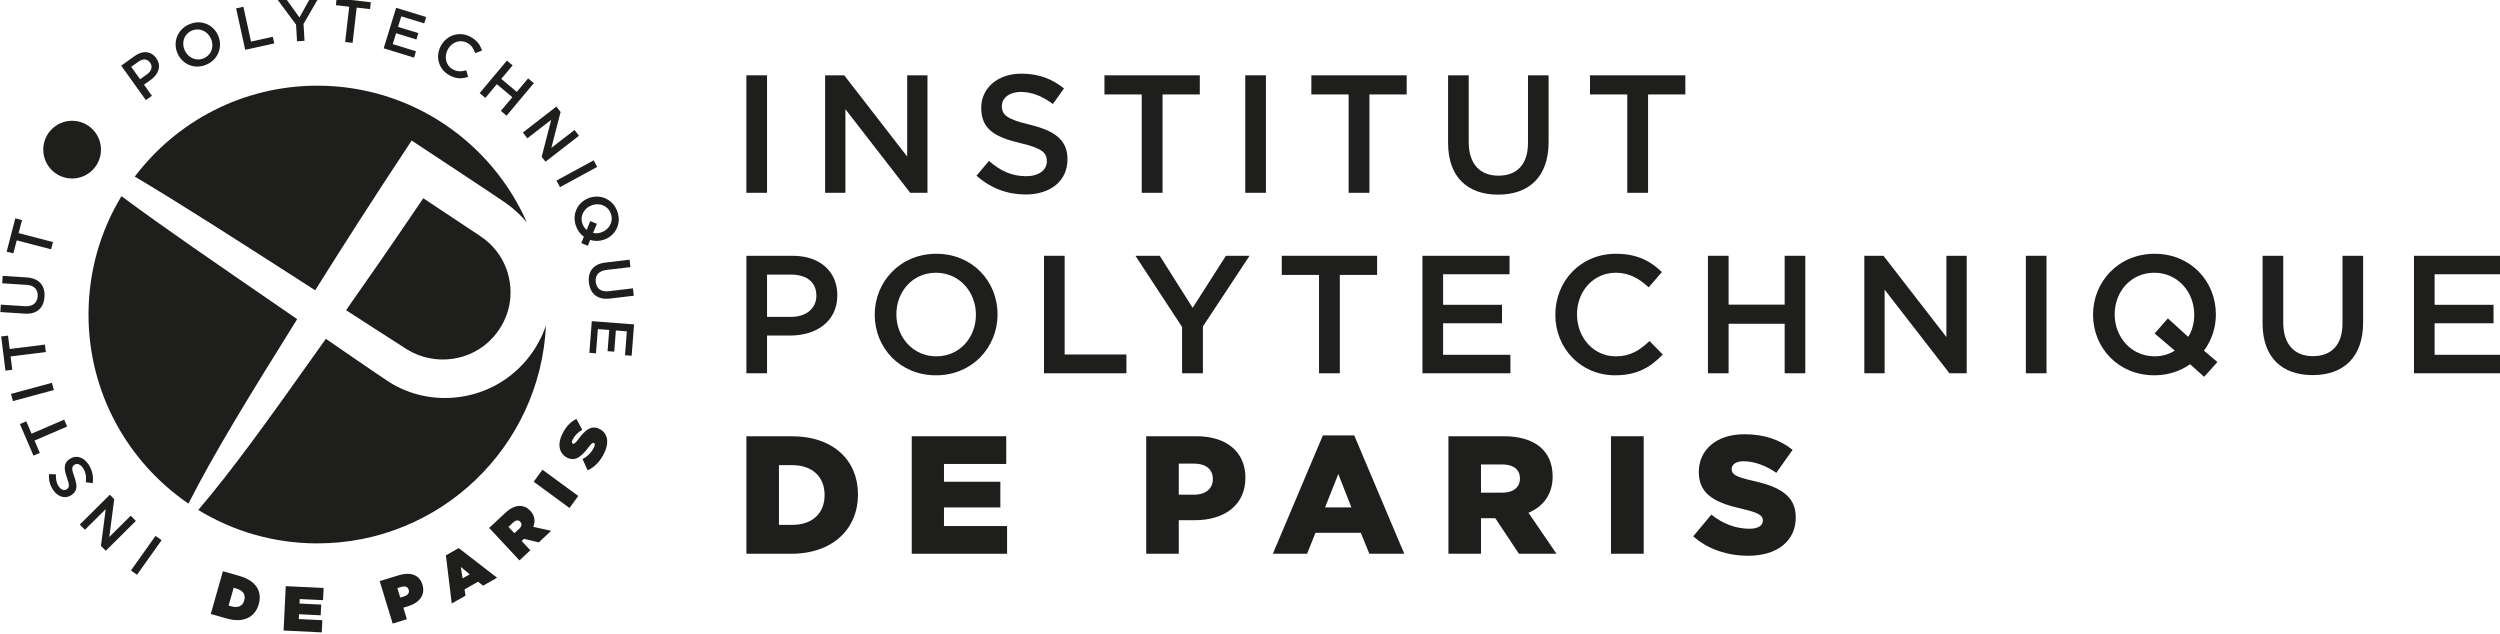 <?xml version="1.0" encoding="UTF-8" standalone="no"?>
<!-- Created with Inkscape (http://www.inkscape.org/) -->

<svg
   width="74.216mm"
   height="18.835mm"
   viewBox="0 0 74.216 18.835"
   version="1.1"
   id="svg37729"
   inkscape:version="1.2.2 (b0a8486541, 2022-12-01)"
   sodipodi:docname="ip-paris.svg"
   xmlns:inkscape="http://www.inkscape.org/namespaces/inkscape"
   xmlns:sodipodi="http://sodipodi.sourceforge.net/DTD/sodipodi-0.dtd"
   xmlns="http://www.w3.org/2000/svg"
   xmlns:svg="http://www.w3.org/2000/svg">
  <sodipodi:namedview
     id="namedview37731"
     pagecolor="#ffffff"
     bordercolor="#666666"
     borderopacity="1.0"
     inkscape:showpageshadow="2"
     inkscape:pageopacity="0.0"
     inkscape:pagecheckerboard="0"
     inkscape:deskcolor="#d1d1d1"
     inkscape:document-units="mm"
     showgrid="false"
     inkscape:zoom="0.91134259"
     inkscape:cx="305.59309"
     inkscape:cy="342.90069"
     inkscape:window-width="2558"
     inkscape:window-height="1418"
     inkscape:window-x="1920"
     inkscape:window-y="20"
     inkscape:window-maximized="1"
     inkscape:current-layer="layer1" />
  <defs
     id="defs37726">
    <clipPath
       clipPathUnits="userSpaceOnUse"
       id="clipPath74">
      <path
         d="M 26.221,240.933 H 814.328 V 372.048 H 26.221 Z"
         id="path72" />
    </clipPath>
  </defs>
  <g
     inkscape:label="Calque 1"
     inkscape:groupmode="layer"
     id="layer1"
     transform="translate(-10.505,-57.647)">
    <g
       id="g68"
       transform="matrix(0.353,0,0,-0.353,-6.486,175.173)">
      <g
         id="g70"
         clip-path="url(#clipPath74)">
        <g
           id="g170"
           transform="translate(73.124,306.096)">
          <path
             d="m 0,0 c -7.228,4.974 -11.124,7.629 -14.776,10.343 -1.758,-2.905 -2.772,-6.312 -2.772,-9.956 0,-6.608 3.331,-12.436 8.406,-15.901 C -7.028,-11.348 -4.187,-6.707 0,0"
             style="fill:#1e1e1c;fill-opacity:1;fill-rule:nonzero;stroke:none"
             id="path172" />
        </g>
        <g
           id="g174"
           transform="translate(92.053,302.257)">
          <path
             d="m 0,0 c -2.977,-3.158 -7.744,-3.623 -11.156,-1.472 -0.658,0.415 -5.361,3.656 -5.361,3.656 -5.194,-7.336 -7.863,-11.021 -10.73,-14.394 2.918,-1.782 6.347,-2.81 10.016,-2.81 10.32,0 18.741,8.122 19.224,18.32 C 1.574,2.074 0.888,0.935 0,0"
             style="fill:#1e1e1c;fill-opacity:1;fill-rule:nonzero;stroke:none"
             id="path176" />
        </g>
        <g
           id="g178"
           transform="translate(88.495,313.098)">
          <path
             d="m 0,0 c -0.642,0.421 -4.766,3.165 -4.766,3.165 -3.379,-4.981 -3.909,-5.713 -6.493,-9.413 0,0 4.49,-2.906 5.137,-3.306 2.324,-1.433 5.408,-1.004 7.217,1.01 0.698,0.775 1.193,1.734 1.382,2.748 C 2.837,-3.925 2.241,-1.474 0,0"
             style="fill:#1e1e1c;fill-opacity:1;fill-rule:nonzero;stroke:none"
             id="path180" />
        </g>
        <g
           id="g182"
           transform="translate(74.64,308.522)">
          <path
             d="m 0,0 c 2.442,3.889 4.646,7.356 8.113,12.593 0,0 7.274,-4.796 7.921,-5.257 0.766,-0.546 1.32,-1.092 1.764,-1.621 -2.985,6.768 -9.745,11.492 -17.617,11.492 -6.27,0 -11.84,-3.002 -15.354,-7.645 C -11.299,7.265 -6.67,4.287 0,0"
             style="fill:#1e1e1c;fill-opacity:1;fill-rule:nonzero;stroke:none"
             id="path184" />
        </g>
        <g
           id="g186"
           transform="translate(56.625,320.342)">
          <path
             d="M 0,0 C 0.004,1.34 -1.078,2.432 -2.419,2.436 -3.76,2.44 -4.85,1.358 -4.854,0.017 -4.858,-1.324 -3.776,-2.414 -2.436,-2.418 -1.095,-2.424 -0.004,-1.34 0,0"
             style="fill:#1e1e1c;fill-opacity:1;fill-rule:nonzero;stroke:none"
             id="path188" />
        </g>
        <g
           id="g190"
           transform="translate(60.507,326.694)">
          <path
             d="M 0,0 C 0.385,0.274 0.471,0.663 0.255,0.966 L 0.25,0.973 C 0.006,1.315 -0.365,1.317 -0.746,1.044 L -1.339,0.62 -0.592,-0.423 Z m -2.181,0.721 1.144,0.817 C -0.361,2.021 0.342,1.941 0.759,1.357 L 0.765,1.348 C 1.23,0.697 0.95,-0.016 0.312,-0.471 l -0.576,-0.411 0.666,-0.932 -0.51,-0.366 z"
             style="fill:#1e1e1c;fill-opacity:1;fill-rule:nonzero;stroke:none"
             id="path192" />
        </g>
        <g
           id="g194"
           transform="translate(65.878,329.675)">
          <path
             d="M 0,0 -0.004,0.01 C -0.285,0.643 -0.978,0.966 -1.626,0.678 -2.273,0.393 -2.497,-0.324 -2.217,-0.958 l 0.004,-0.01 c 0.279,-0.633 0.974,-0.954 1.622,-0.668 C 0.056,-1.35 0.281,-0.633 0,0 m -2.81,-1.241 -0.004,0.009 c -0.406,0.918 -0.038,2 0.965,2.441 1.002,0.444 2.036,-0.006 2.441,-0.925 L 0.596,0.275 c 0.407,-0.918 0.039,-2 -0.964,-2.442 -1.002,-0.444 -2.036,0.008 -2.442,0.926"
             style="fill:#1e1e1c;fill-opacity:1;fill-rule:nonzero;stroke:none"
             id="path196" />
        </g>
        <g
           id="g198"
           transform="translate(67.99,332.231)">
          <path
             d="m 0,0 0.612,0.134 0.642,-2.926 1.83,0.403 0.123,-0.558 -2.443,-0.536 z"
             style="fill:#1e1e1c;fill-opacity:1;fill-rule:nonzero;stroke:none"
             id="path200" />
        </g>
        <g
           id="g202"
           transform="translate(73.03,330.867)">
          <path
             d="M 0,0 -1.541,2.074 -0.805,2.116 0.286,0.599 1.2,2.235 1.917,2.278 0.629,0.053 0.713,-1.365 0.084,-1.402 Z"
             style="fill:#1e1e1c;fill-opacity:1;fill-rule:nonzero;stroke:none"
             id="path204" />
        </g>
        <g
           id="g206"
           transform="translate(77.502,332.369)">
          <path
             d="M 0,0 -1.122,0.13 -1.057,0.707 1.818,0.376 1.751,-0.203 0.627,-0.072 0.285,-3.037 -0.343,-2.965 Z"
             style="fill:#1e1e1c;fill-opacity:1;fill-rule:nonzero;stroke:none"
             id="path208" />
        </g>
        <g
           id="g210"
           transform="translate(81.445,332.279)">
          <path
             d="M 0,0 2.527,-0.775 2.363,-1.31 0.435,-0.72 0.163,-1.605 1.871,-2.129 1.708,-2.666 -0.001,-2.14 -0.283,-3.055 1.67,-3.656 1.506,-4.191 -1.045,-3.408 Z"
             style="fill:#1e1e1c;fill-opacity:1;fill-rule:nonzero;stroke:none"
             id="path212" />
        </g>
        <g
           id="g214"
           transform="translate(85.207,329.075)">
          <path
             d="M 0,0 0.004,0.008 C 0.486,0.901 1.547,1.27 2.499,0.759 3.076,0.446 3.317,0.057 3.463,-0.391 L 2.89,-0.609 C 2.763,-0.241 2.579,0.061 2.219,0.255 1.62,0.578 0.918,0.32 0.588,-0.295 L 0.584,-0.303 C 0.252,-0.917 0.416,-1.654 1.017,-1.977 1.402,-2.186 1.733,-2.162 2.137,-2.055 L 2.299,-2.606 C 1.787,-2.769 1.313,-2.792 0.727,-2.475 -0.188,-1.982 -0.486,-0.902 0,0"
             style="fill:#1e1e1c;fill-opacity:1;fill-rule:nonzero;stroke:none"
             id="path216" />
        </g>
        <g
           id="g218"
           transform="translate(90.761,327.838)">
          <path
             d="m 0,0 0.48,-0.402 -0.951,-1.136 1.302,-1.093 0.954,1.135 0.48,-0.401 -2.29,-2.735 -0.481,0.404 0.965,1.151 -1.305,1.094 -0.964,-1.153 -0.48,0.402 z"
             style="fill:#1e1e1c;fill-opacity:1;fill-rule:nonzero;stroke:none"
             id="path220" />
        </g>
        <g
           id="g222"
           transform="translate(94.924,323.974)">
          <path
             d="m 0,0 0.355,-0.459 -0.78,-3.018 1.949,1.507 0.377,-0.486 -2.818,-2.182 -0.321,0.414 0.802,3.106 -2.006,-1.552 -0.377,0.487 z"
             style="fill:#1e1e1c;fill-opacity:1;fill-rule:nonzero;stroke:none"
             id="path224" />
        </g>
        <g
           id="g226"
           transform="translate(98.059,319.452)">
          <path
             d="m 0,0 0.299,-0.551 -3.129,-1.706 -0.3,0.552 z"
             style="fill:#1e1e1c;fill-opacity:1;fill-rule:nonzero;stroke:none"
             id="path228" />
        </g>
        <g
           id="g230"
           transform="translate(97.476,313.597)">
          <path
             d="M 0,0 0.293,0.746 0.857,0.516 0.529,-0.249 c 0.216,-0.056 0.453,-0.039 0.689,0.042 l 0.01,0.003 C 1.882,0.023 2.264,0.685 2.034,1.355 1.803,2.026 1.109,2.309 0.453,2.085 L 0.443,2.081 C -0.211,1.857 -0.592,1.193 -0.362,0.523 -0.286,0.3 -0.156,0.125 0,0 m -0.239,-0.571 c -0.301,0.214 -0.536,0.522 -0.671,0.915 -0.356,1.037 0.181,2.03 1.131,2.354 l 0.01,0.005 C 1.18,3.028 2.225,2.568 2.581,1.533 2.938,0.499 2.399,-0.496 1.45,-0.82 L 1.442,-0.824 C 1.061,-0.955 0.657,-0.959 0.289,-0.839 l -0.197,-0.497 -0.554,0.235 z"
             style="fill:#1e1e1c;fill-opacity:1;fill-rule:nonzero;stroke:none"
             id="path232" />
        </g>
        <g
           id="g234"
           transform="translate(99.041,310.854)">
          <path
             d="M 0,0 2.038,0.241 2.112,-0.383 0.098,-0.619 c -0.657,-0.077 -0.972,-0.459 -0.905,-1.014 0.065,-0.551 0.437,-0.851 1.09,-0.775 L 2.321,-2.167 2.394,-2.79 0.387,-3.027 C -0.671,-3.152 -1.272,-2.616 -1.381,-1.69 -1.489,-0.771 -1.027,-0.12 0,0"
             style="fill:#1e1e1c;fill-opacity:1;fill-rule:nonzero;stroke:none"
             id="path236" />
        </g>
        <g
           id="g238"
           transform="translate(101.457,305.653)">
          <path
             d="m 0,0 -0.204,-2.636 -0.558,0.042 0.154,2.012 -0.923,0.072 -0.138,-1.783 -0.559,0.042 0.137,1.784 -0.954,0.073 -0.158,-2.037 -0.557,0.043 0.205,2.662 z"
             style="fill:#1e1e1c;fill-opacity:1;fill-rule:nonzero;stroke:none"
             id="path240" />
        </g>
        <g
           id="g242"
           transform="translate(59.657,284.598)">
          <path
             d="M 0,0 -0.511,0.362 1.554,3.27 2.065,2.908 Z"
             style="fill:#1e1e1c;fill-opacity:1;fill-rule:nonzero;stroke:none"
             id="path244" />
        </g>
        <g
           id="g246"
           transform="translate(57.031,286.616)">
          <path
             d="M 0,0 -0.409,0.412 -0.007,3.504 -1.755,1.766 -2.188,2.203 0.34,4.715 0.708,4.342 0.294,1.161 2.095,2.949 2.528,2.511 Z"
             style="fill:#1e1e1c;fill-opacity:1;fill-rule:nonzero;stroke:none"
             id="path248" />
        </g>
        <g
           id="g250"
           transform="translate(55.929,292.306)">
          <path
             d="m 0,0 -0.582,0.069 c 0.059,0.447 0.013,0.824 -0.233,1.194 -0.212,0.323 -0.495,0.43 -0.721,0.281 L -1.544,1.538 C -1.756,1.398 -1.793,1.204 -1.557,0.566 -1.292,-0.167 -1.244,-0.649 -1.793,-1.01 L -1.8,-1.016 c -0.511,-0.335 -1.145,-0.143 -1.534,0.449 -0.286,0.434 -0.381,0.864 -0.338,1.326 l 0.581,-0.02 c -0.024,-0.399 0.047,-0.738 0.227,-1.008 0.201,-0.308 0.476,-0.383 0.671,-0.254 l 0.009,0.006 c 0.229,0.152 0.242,0.355 0.003,1.014 -0.262,0.729 -0.252,1.205 0.242,1.531 L -1.93,2.034 C -1.374,2.401 -0.753,2.181 -0.341,1.557 -0.042,1.101 0.084,0.566 0,0"
             style="fill:#1e1e1c;fill-opacity:1;fill-rule:nonzero;stroke:none"
             id="path252" />
        </g>
        <g
           id="g254"
           transform="translate(51.037,295.886)">
          <path
             d="M 0,0 0.446,-1.04 -0.088,-1.269 -1.23,1.388 -0.696,1.619 -0.25,0.579 2.493,1.758 2.742,1.179 Z"
             style="fill:#1e1e1c;fill-opacity:1;fill-rule:nonzero;stroke:none"
             id="path256" />
        </g>
        <g
           id="g258"
           transform="translate(49.221,299.204)">
          <path
             d="M 0,0 -0.165,0.605 3.278,1.538 3.442,0.932 Z"
             style="fill:#1e1e1c;fill-opacity:1;fill-rule:nonzero;stroke:none"
             id="path260" />
        </g>
        <g
           id="g262"
           transform="translate(49.026,302.96)">
          <path
             d="m 0,0 0.14,-1.122 -0.576,-0.072 -0.358,2.872 0.576,0.071 0.14,-1.123 2.963,0.37 0.077,-0.626 z"
             style="fill:#1e1e1c;fill-opacity:1;fill-rule:nonzero;stroke:none"
             id="path264" />
        </g>
        <g
           id="g266"
           transform="translate(50.212,306.559)">
          <path
             d="m 0,0 -2.05,0.132 0.042,0.624 2.022,-0.13 C 0.675,0.584 1.052,0.902 1.089,1.46 1.125,2.014 0.812,2.377 0.156,2.419 l -2.048,0.132 0.039,0.624 2.019,-0.13 C 1.228,2.978 1.723,2.342 1.663,1.413 1.604,0.489 1.033,-0.068 0,0"
             style="fill:#1e1e1c;fill-opacity:1;fill-rule:nonzero;stroke:none"
             id="path268" />
        </g>
        <g
           id="g270"
           transform="translate(49.54,312.719)">
          <path
             d="M 0,0 -0.284,-1.093 -0.847,-0.949 -0.119,1.853 0.443,1.705 0.158,0.612 3.048,-0.14 2.89,-0.751 Z"
             style="fill:#1e1e1c;fill-opacity:1;fill-rule:nonzero;stroke:none"
             id="path272" />
        </g>
        <g
           id="g274"
           transform="translate(67.557,281.95)">
          <path
             d="M 0,0 C 0.549,-0.156 0.969,-0.03 1.116,0.487 L 1.119,0.499 C 1.266,1.017 0.976,1.342 0.426,1.5 L 0.227,1.557 -0.2,0.056 Z M -0.677,2.945 0.698,2.554 C 2.126,2.147 2.639,1.241 2.337,0.178 L 2.335,0.168 C 2.033,-0.894 1.089,-1.442 -0.364,-1.028 l -1.334,0.379 z"
             style="fill:#1e1e1c;fill-opacity:1;fill-rule:nonzero;stroke:none"
             id="path276" />
        </g>
        <g
           id="g278"
           transform="translate(72.165,283.641)">
          <path
             d="M 0,0 3.183,-0.154 3.134,-1.178 1.177,-1.084 1.157,-1.462 2.98,-1.551 2.937,-2.452 l -1.824,0.09 -0.019,-0.406 1.983,-0.096 -0.05,-1.024 -3.21,0.156 z"
             style="fill:#1e1e1c;fill-opacity:1;fill-rule:nonzero;stroke:none"
             id="path280" />
        </g>
        <g
           id="g282"
           transform="translate(82.115,282.78)">
          <path
             d="M 0,0 C 0.306,0.093 0.469,0.293 0.391,0.549 L 0.386,0.559 C 0.307,0.818 0.079,0.893 -0.238,0.796 l -0.326,-0.099 0.242,-0.795 z m -2.05,1.286 1.608,0.492 C 0.506,2.068 1.283,1.843 1.543,0.995 L 1.545,0.984 C 1.809,0.123 1.292,-0.537 0.327,-0.832 L -0.061,-0.95 0.236,-1.919 -0.959,-2.285 Z"
             style="fill:#1e1e1c;fill-opacity:1;fill-rule:nonzero;stroke:none"
             id="path284" />
        </g>
        <g
           id="g286"
           transform="translate(87.632,284.636)">
          <path
             d="m 0,0 -0.745,0.619 0.151,-0.956 z m -2,1.596 1.076,0.612 3.228,-2.494 -1.178,-0.67 -0.419,0.337 -1.138,-0.646 0.081,-0.531 -1.16,-0.657 z"
             style="fill:#1e1e1c;fill-opacity:1;fill-rule:nonzero;stroke:none"
             id="path288" />
        </g>
        <g
           id="g290"
           transform="translate(91.79,288.459)">
          <path
             d="M 0,0 C 0.218,0.204 0.26,0.425 0.103,0.594 L 0.096,0.6 C -0.068,0.776 -0.285,0.735 -0.496,0.539 l -0.398,-0.373 0.5,-0.534 z m -2.52,0.079 1.335,1.246 C -0.703,1.776 -0.281,1.943 0.089,1.929 0.407,1.919 0.681,1.797 0.943,1.516 L 0.95,1.507 C 1.323,1.109 1.374,0.639 1.191,0.17 L 2.694,-0.164 1.653,-1.137 0.409,-0.839 0.401,-0.846 0.214,-1.02 0.942,-1.8 0.03,-2.653 Z"
             style="fill:#1e1e1c;fill-opacity:1;fill-rule:nonzero;stroke:none"
             id="path292" />
        </g>
        <g
           id="g294"
           transform="translate(93.013,292.425)">
          <path
             d="M 0,0 0.738,1.007 3.752,-1.201 3.013,-2.21 Z"
             style="fill:#1e1e1c;fill-opacity:1;fill-rule:nonzero;stroke:none"
             id="path296" />
        </g>
        <g
           id="g298"
           transform="translate(97.546,293.384)">
          <path
             d="M 0,0 -0.423,0.949 C 0.032,1.178 0.351,1.539 0.542,1.932 0.64,2.134 0.629,2.246 0.538,2.29 L 0.53,2.295 C 0.433,2.341 0.329,2.262 0.082,1.936 -0.439,1.259 -0.976,0.701 -1.687,1.047 l -0.01,0.004 C -2.335,1.362 -2.586,2.1 -2.136,3.028 -1.82,3.675 -1.434,4.081 -0.938,4.32 L -0.445,3.403 C -0.829,3.2 -1.115,2.868 -1.266,2.558 -1.348,2.39 -1.327,2.284 -1.246,2.245 l 0.009,-0.004 c 0.091,-0.044 0.193,0.018 0.434,0.339 0.575,0.784 1.105,1.237 1.782,0.909 L 0.989,3.484 C 1.694,3.142 1.842,2.35 1.403,1.448 1.072,0.766 0.582,0.246 0,0"
             style="fill:#1e1e1c;fill-opacity:1;fill-rule:nonzero;stroke:none"
             id="path300" />
        </g>
        <path
           d="m 110.902,326.602 h 1.737 v -9.881 h -1.737 z"
           style="fill:#1e1e1c;fill-opacity:1;fill-rule:nonzero;stroke:none"
           id="path302" />
        <g
           id="g304"
           transform="translate(117.522,326.601)">
          <path
             d="M 0,0 H 1.609 L 6.902,-6.832 V 0 H 8.61 V -9.881 H 7.156 l -5.448,7.03 v -7.03 H 0 Z"
             style="fill:#1e1e1c;fill-opacity:1;fill-rule:nonzero;stroke:none"
             id="path306" />
        </g>
        <g
           id="g308"
           transform="translate(134.73,322.451)">
          <path
             d="m 0,0 c -1.891,0.452 -2.343,0.805 -2.343,1.567 0,0.648 0.594,1.185 1.609,1.185 0.904,0 1.793,-0.353 2.682,-1.015 L 2.88,3.048 C 1.878,3.854 0.735,4.29 -0.705,4.29 c -1.962,0 -3.374,-1.185 -3.374,-2.878 0,-1.821 1.185,-2.456 3.288,-2.964 1.836,-0.424 2.232,-0.819 2.232,-1.525 0,-0.747 -0.679,-1.257 -1.751,-1.257 -1.228,0 -2.173,0.467 -3.119,1.286 L -4.474,-4.29 c 1.185,-1.059 2.611,-1.583 4.121,-1.583 2.076,0 3.529,1.117 3.529,2.965 C 3.176,-1.269 2.089,-0.507 0,0"
             style="fill:#1e1e1c;fill-opacity:1;fill-rule:nonzero;stroke:none"
             id="path310" />
        </g>
        <g
           id="g312"
           transform="translate(144.149,324.992)">
          <path
             d="M 0,0 H -3.134 V 1.609 H 4.884 V 0 H 1.751 V -8.272 H 0 Z"
             style="fill:#1e1e1c;fill-opacity:1;fill-rule:nonzero;stroke:none"
             id="path314" />
        </g>
        <path
           d="m 152.856,326.602 h 1.737 v -9.881 h -1.737 z"
           style="fill:#1e1e1c;fill-opacity:1;fill-rule:nonzero;stroke:none"
           id="path316" />
        <g
           id="g318"
           transform="translate(161.548,324.992)">
          <path
             d="M 0,0 H -3.133 V 1.609 H 4.884 V 0 H 1.751 V -8.272 H 0 Z"
             style="fill:#1e1e1c;fill-opacity:1;fill-rule:nonzero;stroke:none"
             id="path320" />
        </g>
        <g
           id="g322"
           transform="translate(169.913,320.913)">
          <path
             d="M 0,0 V 5.688 H 1.736 V 0.07 c 0,-1.835 0.947,-2.822 2.499,-2.822 1.538,0 2.485,0.93 2.485,2.752 V 5.688 H 8.454 V 0.085 C 8.454,-2.866 6.789,-4.347 4.207,-4.347 1.637,-4.347 0,-2.866 0,0"
             style="fill:#1e1e1c;fill-opacity:1;fill-rule:nonzero;stroke:none"
             id="path324" />
        </g>
        <g
           id="g326"
           transform="translate(184.982,324.992)">
          <path
             d="M 0,0 H -3.134 V 1.609 H 4.884 V 0 H 1.751 V -8.272 H 0 Z"
             style="fill:#1e1e1c;fill-opacity:1;fill-rule:nonzero;stroke:none"
             id="path328" />
        </g>
        <g
           id="g330"
           transform="translate(114.657,306.286)">
          <path
             d="M 0,0 H -2.018 V 3.556 H 0 C 1.299,3.556 2.132,2.935 2.132,1.778 2.132,0.746 1.313,0 0,0 m 0.141,5.138 h -3.896 v -9.882 h 1.737 v 3.177 h 1.961 c 2.174,0 3.952,1.172 3.952,3.387 0,1.99 -1.453,3.318 -3.754,3.318"
             style="fill:#1e1e1c;fill-opacity:1;fill-rule:nonzero;stroke:none"
             id="path332" />
        </g>
        <g
           id="g334"
           transform="translate(126.875,302.968)">
          <path
             d="m 0,0 c -1.962,0 -3.36,1.611 -3.36,3.53 0,1.919 1.37,3.5 3.331,3.5 1.962,0 3.36,-1.609 3.36,-3.528 C 3.331,1.581 1.962,0 0,0 m 0,8.625 c -3.035,0 -5.18,-2.343 -5.18,-5.123 0,-2.781 2.116,-5.097 5.151,-5.097 3.036,0 5.18,2.343 5.18,5.125 0,2.78 -2.116,5.095 -5.151,5.095"
             style="fill:#1e1e1c;fill-opacity:1;fill-rule:nonzero;stroke:none"
             id="path336" />
        </g>
        <g
           id="g338"
           transform="translate(135.931,311.424)">
          <path
             d="M 0,0 H 1.737 V -8.3 H 6.931 V -9.881 H 0 Z"
             style="fill:#1e1e1c;fill-opacity:1;fill-rule:nonzero;stroke:none"
             id="path340" />
        </g>
        <g
           id="g342"
           transform="translate(147.543,305.439)">
          <path
             d="m 0,0 -3.925,5.985 h 2.048 L 0.89,1.609 3.684,5.985 h 1.99 L 1.751,0.042 V -3.895 H 0 Z"
             style="fill:#1e1e1c;fill-opacity:1;fill-rule:nonzero;stroke:none"
             id="path344" />
        </g>
        <g
           id="g346"
           transform="translate(159.06,309.815)">
          <path
             d="M 0,0 H -3.133 V 1.609 H 4.884 V 0 H 1.749 V -8.272 H 0 Z"
             style="fill:#1e1e1c;fill-opacity:1;fill-rule:nonzero;stroke:none"
             id="path348" />
        </g>
        <g
           id="g350"
           transform="translate(167.758,311.424)">
          <path
             d="M 0,0 H 7.325 V -1.552 H 1.736 v -2.57 H 6.691 V -5.674 H 1.736 v -2.655 h 5.66 V -9.881 H 0 Z"
             style="fill:#1e1e1c;fill-opacity:1;fill-rule:nonzero;stroke:none"
             id="path352" />
        </g>
        <g
           id="g354"
           transform="translate(186.852,304.253)">
          <path
             d="m 0,0 c -0.847,-0.792 -1.623,-1.285 -2.837,-1.285 -1.891,0 -3.261,1.597 -3.261,3.53 0,1.934 1.37,3.5 3.261,3.5 1.129,0 1.976,-0.494 2.766,-1.229 L 1.044,5.802 C 0.099,6.704 -1.003,7.34 -2.823,7.34 -5.816,7.34 -7.92,5.025 -7.92,2.215 c 0,-2.835 2.146,-5.095 5.026,-5.095 1.85,0 2.979,0.677 4.009,1.75 z"
             style="fill:#1e1e1c;fill-opacity:1;fill-rule:nonzero;stroke:none"
             id="path356" />
        </g>
        <g
           id="g358"
           transform="translate(191.767,311.424)">
          <path
             d="M 0,0 H 1.737 V -4.108 H 6.451 V 0 H 8.187 V -9.881 H 6.451 v 4.164 H 1.737 V -9.881 H 0 Z"
             style="fill:#1e1e1c;fill-opacity:1;fill-rule:nonzero;stroke:none"
             id="path360" />
        </g>
        <g
           id="g362"
           transform="translate(204.918,311.424)">
          <path
             d="M 0,0 H 1.609 L 6.902,-6.832 V 0 H 8.61 V -9.881 H 7.158 l -5.45,7.03 v -7.03 H 0 Z"
             style="fill:#1e1e1c;fill-opacity:1;fill-rule:nonzero;stroke:none"
             id="path364" />
        </g>
        <path
           d="m 218.503,311.424 h 1.736 v -9.881 h -1.736 z"
           style="fill:#1e1e1c;fill-opacity:1;fill-rule:nonzero;stroke:none"
           id="path366" />
        <g
           id="g368"
           transform="translate(232.155,304.606)">
          <path
             d="m 0,0 -1.708,1.554 -1.115,-1.272 1.694,-1.44 c -0.466,-0.296 -1.045,-0.48 -1.694,-0.48 -1.962,0 -3.36,1.609 -3.36,3.53 0,1.918 1.37,3.5 3.332,3.5 1.961,0 3.36,-1.609 3.36,-3.53 C 0.509,1.171 0.338,0.522 0,0 m 1.327,-1.158 c 0.649,0.862 1.001,1.934 1.001,3.05 0,2.78 -2.117,5.095 -5.151,5.095 -3.036,0 -5.18,-2.344 -5.18,-5.125 0,-2.779 2.116,-5.095 5.152,-5.095 1.157,0 2.173,0.339 3.007,0.932 l 1.185,-1.059 1.115,1.242 z"
             style="fill:#1e1e1c;fill-opacity:1;fill-rule:nonzero;stroke:none"
             id="path370" />
        </g>
        <g
           id="g372"
           transform="translate(238.411,305.736)">
          <path
             d="M 0,0 V 5.688 H 1.737 V 0.07 c 0,-1.835 0.946,-2.823 2.498,-2.823 1.539,0 2.485,0.931 2.485,2.753 V 5.688 H 8.455 V 0.085 C 8.455,-2.866 6.789,-4.347 4.207,-4.347 1.637,-4.347 0,-2.866 0,0"
             style="fill:#1e1e1c;fill-opacity:1;fill-rule:nonzero;stroke:none"
             id="path374" />
        </g>
        <g
           id="g376"
           transform="translate(251.142,311.424)">
          <path
             d="m 0,0 h 7.326 v -1.552 h -5.59 v -2.57 H 6.691 V -5.674 H 1.736 v -2.655 h 5.66 V -9.881 H 0 Z"
             style="fill:#1e1e1c;fill-opacity:1;fill-rule:nonzero;stroke:none"
             id="path378" />
        </g>
        <g
           id="g380"
           transform="translate(114.756,288.794)">
          <path
             d="M 0,0 H -1.115 V 5.024 H 0 c 1.637,0 2.724,-0.93 2.724,-2.512 C 2.724,0.917 1.637,0 0,0 m -0.042,7.453 h -3.812 v -9.882 h 3.755 c 3.556,0 5.631,2.131 5.631,4.984 0,2.85 -2.046,4.898 -5.574,4.898"
             style="fill:#1e1e1c;fill-opacity:1;fill-rule:nonzero;stroke:none"
             id="path382" />
        </g>
        <g
           id="g384"
           transform="translate(124.808,296.247)">
          <path
             d="M 0,0 H 7.948 V -2.33 H 2.711 v -1.496 h 4.742 v -2.16 H 2.711 v -1.566 h 5.308 v -2.33 H 0 Z"
             style="fill:#1e1e1c;fill-opacity:1;fill-rule:nonzero;stroke:none"
             id="path386" />
        </g>
        <g
           id="g388"
           transform="translate(148.564,291.334)">
          <path
             d="m 0,0 h -1.299 v 2.612 h 1.285 C 0.973,2.612 1.567,2.146 1.567,1.299 1.567,0.523 0.973,0 0,0 m 0.198,4.914 h -4.235 v -9.882 h 2.738 v 2.822 h 1.356 c 2.456,0 4.249,1.242 4.249,3.572 0,2.189 -1.611,3.488 -4.108,3.488"
             style="fill:#1e1e1c;fill-opacity:1;fill-rule:nonzero;stroke:none"
             id="path390" />
        </g>
        <g
           id="g392"
           transform="translate(161.782,290.262)">
          <path
             d="M 0,0 -1.101,2.809 -2.215,0 Z M -2.399,6.055 H 0.24 L 4.446,-3.897 H 1.51 L 0.791,-2.132 H -3.02 l -0.707,-1.765 h -2.879 z"
             style="fill:#1e1e1c;fill-opacity:1;fill-rule:nonzero;stroke:none"
             id="path394" />
        </g>
        <g
           id="g396"
           transform="translate(174.487,291.504)">
          <path
             d="m 0,0 h -1.806 v 2.371 h 1.792 C 0.904,2.371 1.469,1.962 1.469,1.185 1.469,0.466 0.932,0 0,0 m 2.188,-1.694 c 1.229,0.523 2.032,1.54 2.032,3.048 0,2.183 -1.523,3.39 -4.093,3.39 h -4.672 v -9.883 h 2.739 v 2.993 h 1.2 l 1.99,-2.993 h 3.161 z"
             style="fill:#1e1e1c;fill-opacity:1;fill-rule:nonzero;stroke:none"
             id="path398" />
        </g>
        <path
           d="m 183.612,296.248 h 2.752 v -9.882 h -2.752 z"
           style="fill:#1e1e1c;fill-opacity:1;fill-rule:nonzero;stroke:none"
           id="path400" />
        <g
           id="g402"
           transform="translate(195.47,292.521)">
          <path
             d="m 0,0 c -1.37,0.31 -1.708,0.521 -1.708,0.973 0,0.354 0.324,0.65 0.987,0.65 0.876,0 1.865,-0.34 2.767,-0.974 l 1.37,1.933 C 2.343,3.443 1.031,3.895 -0.65,3.895 c -2.371,0 -3.824,-1.34 -3.824,-3.175 0,-2.033 1.623,-2.639 3.726,-3.119 1.34,-0.312 1.665,-0.551 1.665,-0.961 0,-0.424 -0.394,-0.691 -1.129,-0.691 -1.143,0 -2.23,0.409 -3.204,1.185 l -1.525,-1.821 c 1.214,-1.086 2.88,-1.637 4.629,-1.637 2.401,0 3.996,1.215 3.996,3.232 C 3.684,-1.242 2.272,-0.496 0,0"
             style="fill:#1e1e1c;fill-opacity:1;fill-rule:nonzero;stroke:none"
             id="path404" />
        </g>
      </g>
    </g>
  </g>
</svg>

